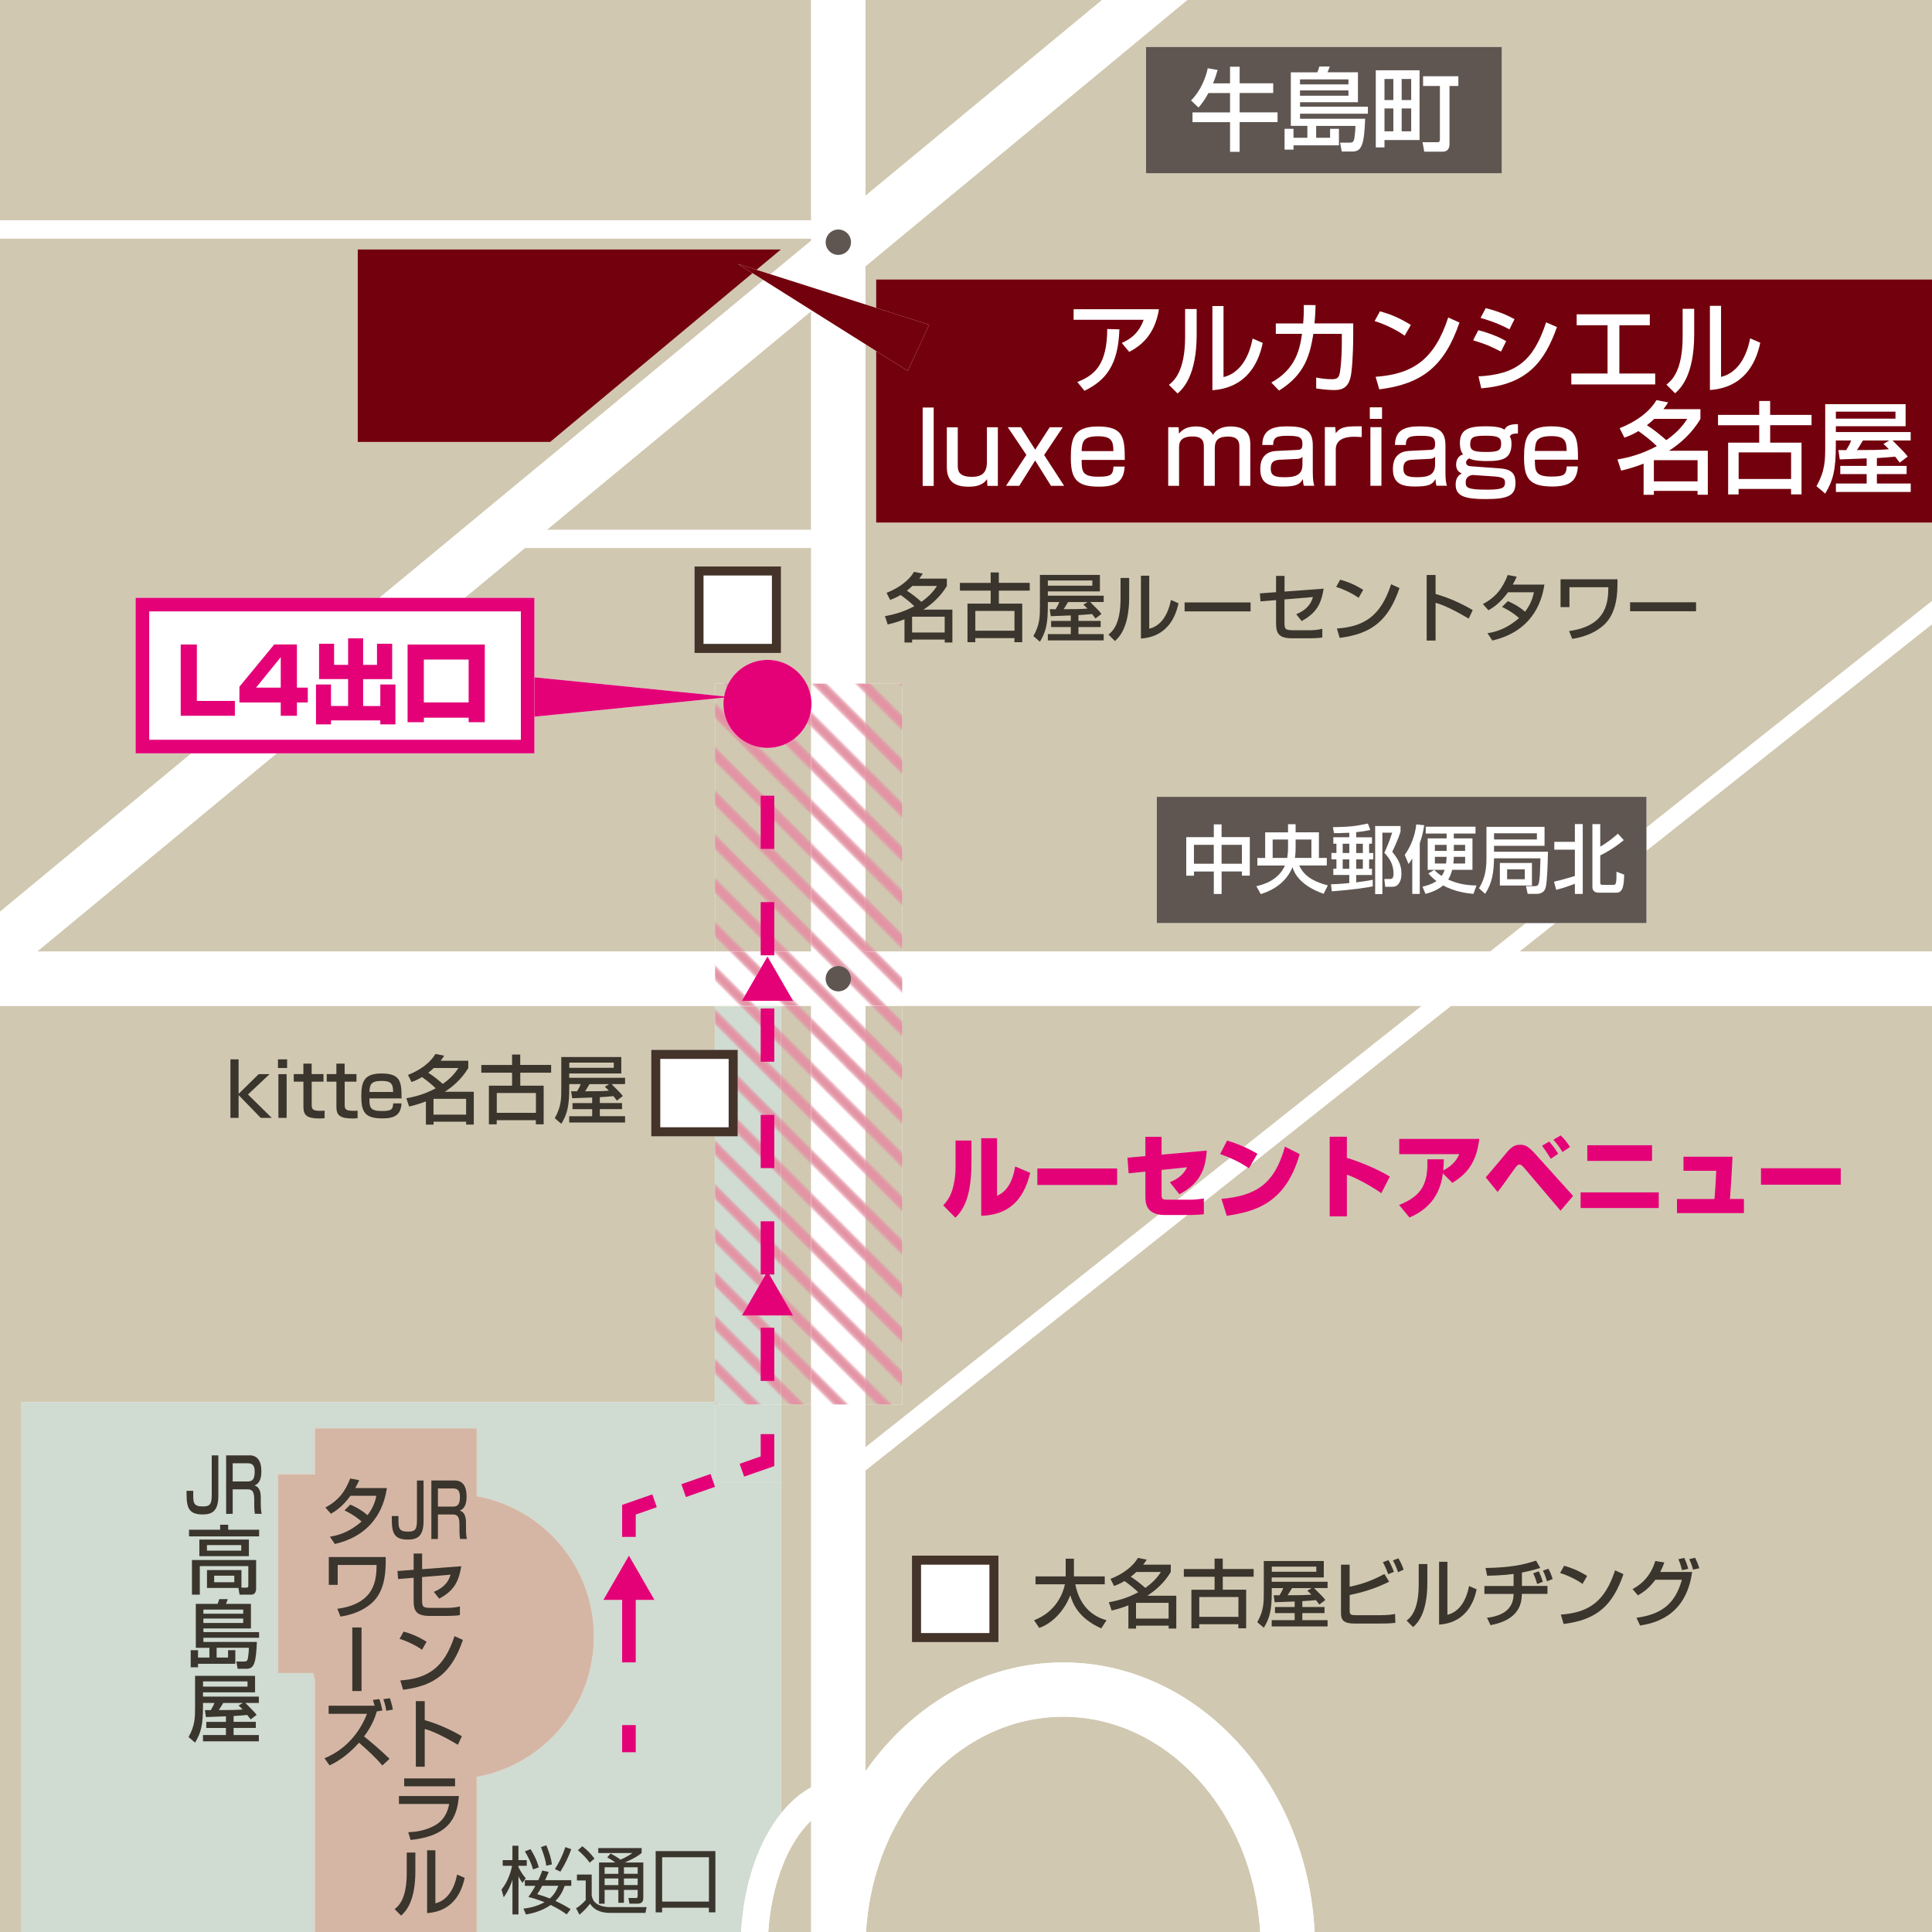 <?xml version="1.0" encoding="UTF-8"?><svg id="_レイヤー_1" xmlns="http://www.w3.org/2000/svg" width="495" height="495" xmlns:xlink="http://www.w3.org/1999/xlink" viewBox="0 0 495 495"><defs><pattern id="_6_lpi_30_2" x="0" y="0" width="72" height="72" patternTransform="translate(-8202.04 -1186.03) rotate(45) scale(.66)" patternUnits="userSpaceOnUse" viewBox="0 0 72 72"><rect width="72" height="72" style="fill:none;"/><line x1="71.75" y1="66" x2="144.25" y2="66" style="fill:none; stroke:#e393a4; stroke-width:3.6px;"/><line x1="71.75" y1="42" x2="144.25" y2="42" style="fill:none; stroke:#e393a4; stroke-width:3.6px;"/><line x1="71.75" y1="18" x2="144.25" y2="18" style="fill:none; stroke:#e393a4; stroke-width:3.6px;"/><line x1="71.75" y1="54" x2="144.25" y2="54" style="fill:none; stroke:#e393a4; stroke-width:3.6px;"/><line x1="71.75" y1="30" x2="144.25" y2="30" style="fill:none; stroke:#e393a4; stroke-width:3.6px;"/><line x1="71.75" y1="6" x2="144.25" y2="6" style="fill:none; stroke:#e393a4; stroke-width:3.6px;"/><line x1="-.25" y1="66" x2="72.25" y2="66" style="fill:none; stroke:#e393a4; stroke-width:3.6px;"/><line x1="-.25" y1="42" x2="72.25" y2="42" style="fill:none; stroke:#e393a4; stroke-width:3.6px;"/><line x1="-.25" y1="18" x2="72.25" y2="18" style="fill:none; stroke:#e393a4; stroke-width:3.6px;"/><line x1="-.25" y1="54" x2="72.25" y2="54" style="fill:none; stroke:#e393a4; stroke-width:3.6px;"/><line x1="-.25" y1="30" x2="72.25" y2="30" style="fill:none; stroke:#e393a4; stroke-width:3.6px;"/><line x1="-.25" y1="6" x2="72.25" y2="6" style="fill:none; stroke:#e393a4; stroke-width:3.6px;"/><line x1="-72.25" y1="66" x2=".25" y2="66" style="fill:none; stroke:#e393a4; stroke-width:3.6px;"/><line x1="-72.25" y1="42" x2=".25" y2="42" style="fill:none; stroke:#e393a4; stroke-width:3.6px;"/><line x1="-72.25" y1="18" x2=".25" y2="18" style="fill:none; stroke:#e393a4; stroke-width:3.6px;"/><line x1="-72.25" y1="54" x2=".25" y2="54" style="fill:none; stroke:#e393a4; stroke-width:3.6px;"/><line x1="-72.25" y1="30" x2=".25" y2="30" style="fill:none; stroke:#e393a4; stroke-width:3.6px;"/><line x1="-72.25" y1="6" x2=".25" y2="6" style="fill:none; stroke:#e393a4; stroke-width:3.6px;"/></pattern></defs><polygon points="231.16 359.83 221.74 359.83 221.74 370.82 364.29 257.71 231.16 257.71 231.16 359.83" style="fill:#d1c8b1;"/><path d="M136.93,183.62v-10.09l46.3,4.66v-3.04h3.41c1.88-3.61,5.65-6.08,10.01-6.08s8.13,2.47,10.01,6.08h1.19v-34.75h-73.36l-15.44,12.77h17.89v39.84h-66.05l-61.39,50.79h173.74v-64.85l-46.3,4.66ZM177.93,145.14h22.15v22.15h-22.15v-22.15Z" style="fill:#d1c8b1;"/><polygon points="207.83 79.71 140.08 135.76 207.83 135.76 207.83 79.71" style="fill:#d1c8b1;"/><path d="M196.84,495h11v-28.54c-5.88,5.52-10.19,16.2-11,28.54Z" style="fill:#d1c8b1;"/><path d="M272.38,439.85c-26.73,0-48.67,24.38-50.5,55.15h101c-1.83-30.77-23.78-55.15-50.5-55.15Z" style="fill:#d1c8b1;"/><polygon points="282.37 0 221.74 0 221.74 50.16 282.37 0" style="fill:#d1c8b1;"/><path d="M371.75,257.71l-150.01,119.03v77.11c11.83-16.98,30.13-27.9,50.64-27.9,34.36,0,62.52,30.61,64.44,69.06h158.18v-237.29h-123.25ZM255.81,420.73h-22.15v-22.15h22.15v22.15Z" style="fill:#d1c8b1;"/><polygon points="34.75 193.01 34.75 153.17 97.22 153.17 195.63 71.76 192.81 69.99 140.97 113.23 91.66 113.23 91.66 63.92 200.09 63.92 193.83 69.13 197.42 70.27 207.83 61.66 207.83 61.11 0 61.11 0 233.6 49.06 193.01 34.75 193.01" style="fill:#d1c8b1;"/><polygon points="183.23 359.24 183.23 291.14 166.86 291.14 166.86 268.99 183.23 268.99 183.23 257.9 183.23 257.71 0 257.71 0 495 5.48 495 5.48 359.24 183.23 359.24" style="fill:#d1c8b1;"/><rect width="207.83" height="56.47" style="fill:#d1c8b1;"/><path d="M221.74,78.01l2.74.87v-7.27h270.52V0h-190.82l-82.44,68.21v9.8ZM293.63,12.04h91.13v32.35h-91.13V12.04Z" style="fill:#d1c8b1;"/><path d="M200.09,359.83v104.83c2.3-2.89,4.91-5.18,7.75-6.74v-98.09h-7.75Z" style="fill:#d1c8b1;"/><polygon points="421.84 236.5 398.47 236.5 389.27 243.8 495 243.8 495 159.91 421.84 217.96 421.84 236.5" style="fill:#d1c8b1;"/><polygon points="224.48 89.93 221.74 88.2 221.74 175.15 231.16 175.15 231.16 243.8 381.82 243.8 391.01 236.5 296.39 236.5 296.39 204.16 421.84 204.16 421.84 212.04 495 153.99 495 133.89 224.48 133.89 224.48 89.93" style="fill:#d1c8b1;"/><path d="M200.09,379.8h-16.86v-20.56H5.48v135.76h75.18v-64.74c-.16-.52-.28-1.07-.42-1.6h-9.05v-50.95h9.47v-11.77h41.48v17.39c17.07,3.1,30.02,18.01,30.02,35.97s-12.95,32.87-30.02,35.97v39.73h67.75c.7-12.44,4.5-23.21,10.19-30.34v-84.86ZM154.59,409.91l6.55-11.34,6.55,11.34h-13.09Z" style="fill:#d0dbd1;"/><path d="M207.83,466.46v28.54h.11c.59-11.8,3.66-22.86,8.61-32.52-3.11.07-6.08,1.5-8.72,3.98Z" style="fill:#fff;"/><polygon points="207.83 79.71 207.83 135.76 214.79 135.76 214.79 140.4 207.83 140.4 207.83 175.15 221.74 175.15 221.74 88.2 208.01 79.56 207.83 79.71" style="fill:#fff;"/><polygon points="214.11 56.47 221.74 50.16 221.74 0 207.83 0 207.83 56.47 214.11 56.47" style="fill:#fff;"/><path d="M215.34,375.9l6.4-5.08v-10.99h-13.91v98.09c2.79-1.53,5.79-2.37,8.94-2.37v6.5c1.49-2.86,3.15-5.6,4.96-8.2v-77.11l-3.52,2.79-2.88-3.63Z" style="fill:#fff;"/><polygon points="207.83 61.11 207.83 61.66 208.51 61.11 207.83 61.11" style="fill:#fff;"/><polygon points="221.74 68.21 213.18 75.29 221.74 78.01 221.74 68.21" style="fill:#fff;"/><polygon points="183.23 243.8 9.49 243.8 0 251.65 0 257.71 183.23 257.71 183.23 243.8" style="fill:#fff;"/><polygon points="364.29 257.71 381.82 243.8 231.16 243.8 231.16 257.71 364.29 257.71" style="fill:#fff;"/><polygon points="371.75 257.71 495 257.71 495 243.8 389.27 243.8 371.75 257.71" style="fill:#fff;"/><polygon points="70.88 193.01 49.06 193.01 0 233.6 0 251.65 9.49 243.8 70.88 193.01" style="fill:#fff;"/><polygon points="134.48 140.4 132.78 140.4 132.78 135.76 140.08 135.76 207.83 79.71 208.01 79.56 195.63 71.76 97.22 153.17 119.04 153.17 134.48 140.4" style="fill:#fff;"/><path d="M214.11,56.47h.68v2.32c1.8,0,3.25,1.46,3.25,3.25s-1.46,3.25-3.25,3.25-3.25-1.46-3.25-3.25c0-.33.06-.64.15-.94h-3.18l-.67.56-10.41,8.61,15.76,5.01,8.56-7.08L304.18,0h-21.81l-60.63,50.16-7.63,6.31Z" style="fill:#fff;"/><path d="M208.51,61.11h3.18c.4-1.34,1.63-2.32,3.1-2.32v-2.32H0v4.63h208.51Z" style="fill:#fff;"/><polygon points="398.47 236.5 391.01 236.5 381.82 243.8 364.29 257.71 221.74 370.82 215.34 375.9 218.22 379.53 221.74 376.74 371.75 257.71 389.27 243.8 398.47 236.5" style="fill:#fff;"/><polygon points="421.84 217.96 495 159.91 495 153.99 421.84 212.04 421.84 217.96" style="fill:#fff;"/><path d="M272.38,425.94c-20.51,0-38.81,10.93-50.64,27.9-1.81,2.6-3.47,5.33-4.96,8.2v.42c-.07,0-.15,0-.22.01-4.96,9.67-8.03,20.72-8.61,32.52h13.93c1.83-30.77,23.78-55.15,50.5-55.15s48.67,24.38,50.5,55.15h13.93c-1.91-38.44-30.08-69.06-64.44-69.06Z" style="fill:#fff;"/><path d="M207.83,466.46c2.65-2.48,5.61-3.92,8.72-3.98.07,0,.15-.01.22-.01v-6.92c-3.15,0-6.16.84-8.94,2.37-2.84,1.56-5.44,3.85-7.75,6.74-5.68,7.13-9.49,17.9-10.19,30.34h6.94c.8-12.33,5.11-23.02,11-28.54Z" style="fill:#fff;"/><polygon points="214.79 135.76 207.83 135.76 140.08 135.76 132.78 135.76 132.78 140.4 134.48 140.4 207.83 140.4 214.79 140.4 214.79 135.76" style="fill:#fff;"/><rect x="183.23" y="359.83" width="16.86" height="19.97" style="fill:#d0dbd1;"/><rect x="221.74" y="175.15" width="9.42" height="68.65" style="fill:#d1c8b1;"/><rect x="221.74" y="175.15" width="9.42" height="68.65" style="fill:url(#_6_lpi_30_2);"/><path d="M207.83,181.71c-.67,5.59-5.42,9.92-11.19,9.92-6.23,0-11.28-5.05-11.28-11.28,0-.55.05-1.09.13-1.62l-2.26.23v64.85h24.61v-62.09Z" style="fill:#d1c8b1;"/><path d="M207.83,181.71c-.67,5.59-5.42,9.92-11.19,9.92-6.23,0-11.28-5.05-11.28-11.28,0-.55.05-1.09.13-1.62l-2.26.23v64.85h24.61v-62.09Z" style="fill:url(#_6_lpi_30_2);"/><rect x="221.74" y="257.71" width="9.42" height="102.12" style="fill:#d1c8b1;"/><rect x="221.74" y="257.71" width="9.42" height="102.12" style="fill:url(#_6_lpi_30_2);"/><polygon points="200.09 331.67 203.19 337.04 200.09 337.04 200.09 359.24 200.09 359.83 207.83 359.83 207.83 257.71 183.23 257.71 183.23 257.9 200.09 257.9 200.09 331.67" style="fill:#d1c8b1;"/><polygon points="200.09 331.67 203.19 337.04 200.09 337.04 200.09 359.24 200.09 359.83 207.83 359.83 207.83 257.71 183.23 257.71 183.23 257.9 200.09 257.9 200.09 331.67" style="fill:url(#_6_lpi_30_2);"/><path d="M207.83,178.99v-3.84h-1.19c.61,1.17,1.02,2.47,1.19,3.84Z" style="fill:#d1c8b1;"/><path d="M207.83,178.99v-3.84h-1.19c.61,1.17,1.02,2.47,1.19,3.84Z" style="fill:url(#_6_lpi_30_2);"/><path d="M186.63,175.15h-3.41v3.04l2.31.23c.2-1.16.57-2.26,1.1-3.27Z" style="fill:#d1c8b1;"/><path d="M186.63,175.15h-3.41v3.04l2.31.23c.2-1.16.57-2.26,1.1-3.27Z" style="fill:url(#_6_lpi_30_2);"/><path d="M207.83,359.83h13.91v-102.12h9.42v-13.91h-9.42v-68.65h-13.91v3.84c.05.45.09.9.09,1.36s-.04.91-.09,1.36v62.09h-24.61v13.91h24.61v102.12ZM190.09,256.42l6.55-11.34,6.55,11.34h-13.09ZM211.53,250.75c0-1.8,1.46-3.25,3.25-3.25s3.25,1.46,3.25,3.25-1.46,3.25-3.25,3.25-3.25-1.46-3.25-3.25Z" style="fill:#fff;"/><path d="M207.83,359.83h13.91v-102.12h9.42v-13.91h-9.42v-68.65h-13.91v3.84c.05.45.09.9.09,1.36s-.04.91-.09,1.36v62.09h-24.61v13.91h24.61v102.12ZM190.09,256.42l6.55-11.34,6.55,11.34h-13.09ZM211.53,250.75c0-1.8,1.46-3.25,3.25-3.25s3.25,1.46,3.25,3.25-1.46,3.25-3.25,3.25-3.25-1.46-3.25-3.25Z" style="fill:url(#_6_lpi_30_2);"/><polygon points="200.09 359.24 200.09 337.04 190.09 337.04 196.64 325.7 200.09 331.67 200.09 257.9 183.23 257.9 183.23 268.99 189.01 268.99 189.01 291.14 183.23 291.14 183.23 359.24 183.23 359.83 200.09 359.83 200.09 359.24" style="fill:#d0dbd1;"/><polygon points="200.09 359.24 200.09 337.04 190.09 337.04 196.64 325.7 200.09 331.67 200.09 257.9 183.23 257.9 183.23 268.99 189.01 268.99 189.01 291.14 183.23 291.14 183.23 359.24 183.23 359.83 200.09 359.83 200.09 359.24" style="fill:url(#_6_lpi_30_2);"/><path d="M152.16,419.3c0-17.96-12.95-32.87-30.02-35.97v-17.39h-41.48v11.77h-9.47v50.95h9.05c.14.53.26,1.08.42,1.6v64.74h41.48v-39.73c17.07-3.1,30.02-18.01,30.02-35.97Z" style="fill:#d5b6a5;"/><rect x="179.09" y="146.3" width="19.84" height="19.84" style="fill:#fff;"/><path d="M197.77,147.45v17.52h-17.52v-17.52h17.52M200.09,145.14h-22.15v22.15h22.15v-22.15h0Z" style="fill:#433329;"/><rect x="168.02" y="270.15" width="19.84" height="19.83" style="fill:#fff;"/><path d="M186.69,271.3v17.52h-17.52v-17.52h17.52M189.01,268.99h-22.15v22.15h22.15v-22.15h0Z" style="fill:#433329;"/><rect x="234.82" y="399.73" width="19.84" height="19.83" style="fill:#fff;"/><path d="M253.5,400.89v17.52h-17.52v-17.52h17.52M255.81,398.57h-22.15v22.15h22.15v-22.15h0Z" style="fill:#433329;"/><polygon points="154.59 409.91 167.68 409.91 161.14 398.57 154.59 409.91" style="fill:#e40077;"/><polygon points="200.09 331.67 196.64 325.7 190.09 337.04 200.09 337.04 203.19 337.04 200.09 331.67" style="fill:#e40077;"/><path d="M183.23,178.19l-46.3-4.66v10.09l46.3-4.66,2.26-.23c.01-.1.03-.2.05-.3l-2.31-.23Z" style="fill:#e40077;"/><polygon points="190.09 256.42 203.19 256.42 196.64 245.08 190.09 256.42" style="fill:#e40077;"/><path d="M196.64,169.07c-4.35,0-8.13,2.47-10.01,6.08-.53,1.01-.9,2.11-1.1,3.27-.02.1-.03.2-.05.3-.08.53-.13,1.07-.13,1.62,0,6.23,5.05,11.28,11.28,11.28,5.77,0,10.52-4.33,11.19-9.92.05-.45.09-.9.09-1.36s-.04-.91-.09-1.36c-.17-1.37-.57-2.66-1.19-3.84-1.88-3.61-5.65-6.08-10.01-6.08Z" style="fill:#e40077;"/><rect x="36.49" y="154.91" width="98.69" height="36.37" style="fill:#fff;"/><path d="M133.45,156.65v32.89H38.23v-32.89h95.22M136.93,153.17H34.75v39.84h102.17v-39.84h0Z" style="fill:#e40077;"/><polygon points="224.48 78.88 238.06 83.2 232.57 95.02 224.48 89.93 224.48 133.89 495 133.89 495 71.61 224.48 71.61 224.48 78.88" style="fill:#73000d;"/><polygon points="193.83 69.13 200.09 63.92 91.66 63.92 91.66 113.23 140.97 113.23 192.81 69.99 189.01 67.6 193.83 69.13" style="fill:#73000d;"/><rect x="293.63" y="12.04" width="91.13" height="32.35" style="fill:#5f5651;"/><polygon points="421.84 236.5 421.84 217.96 421.84 212.04 421.84 204.16 296.39 204.16 296.39 236.5 391.01 236.5 398.47 236.5 421.84 236.5" style="fill:#5f5651;"/><polygon points="208.01 79.56 221.74 88.2 224.48 89.93 232.57 95.02 238.06 83.2 224.48 78.88 221.74 78.01 213.18 75.29 197.42 70.27 193.83 69.13 189.01 67.6 192.81 69.99 195.63 71.76 208.01 79.56" style="fill:#73000d;"/><path d="M214.79,65.3c1.8,0,3.25-1.46,3.25-3.25s-1.46-3.25-3.25-3.25c-1.47,0-2.7.98-3.1,2.32-.09.3-.15.61-.15.94,0,1.8,1.46,3.25,3.25,3.25Z" style="fill:#5f5651;"/><path d="M218.04,250.75c0-1.8-1.46-3.25-3.25-3.25s-3.25,1.46-3.25,3.25,1.46,3.25,3.25,3.25,3.25-1.46,3.25-3.25Z" style="fill:#5f5651;"/><path d="M55.94,372.87v10.39c0,3.92-1.62,4.76-3.99,4.76-3.58,0-4.15-1.69-4.15-5.35v-.7h1.71v.84c0,2.09,0,3.16,2.4,3.16,1.75,0,2.34-.4,2.34-2.87v-10.22s1.69,0,1.69,0Z" style="fill:#3a352d;"/><path d="M63.88,372.87c2.04,0,3.08,1.39,3.08,4.03,0,1.16-.1,3.06-1.75,3.69,1.3.38,1.6,1.65,1.6,3.18v1.41c0,1.64.16,2.36.24,2.68h-1.75c-.16-.87-.16-2.07-.16-2.36v-1.46c0-2.46-1.03-2.46-1.88-2.45h-3.64s0,6.28,0,6.28h-1.68s0-14.99,0-14.99h5.95ZM59.62,374.92v4.64s3.77,0,3.77,0c.96,0,1.87-.17,1.87-2.46,0-1.79-.67-2.19-1.81-2.19h-3.82Z" style="fill:#3a352d;"/><path d="M56.4,390.66h2.06v1.27h7.93s0,1.71,0,1.71h-17.96s0-1.71,0-1.71h7.97s0-1.28,0-1.28ZM61.85,406.77h1.29c.3,0,.48-.11.48-.5v-5.02s-12.43,0-12.43,0v7.31s-2.01,0-2.01,0v-8.87s16.44,0,16.44,0v7.31c0,.89-.4,1.56-1.16,1.56h-3.08s-.3-1.71-.3-1.71h-8.05s0-4.58,0-4.58h8.83s0,4.51,0,4.51ZM63.77,394.46v4.24s-12.69,0-12.69,0v-4.24s12.69,0,12.69,0ZM53.02,395.87v1.43s8.79,0,8.79,0v-1.43h-8.79ZM54.87,403.71v1.67s5.16,0,5.16,0v-1.67s-5.16,0-5.16,0Z" style="fill:#3a352d;"/><path d="M66.38,419.61h-14.27s0,1.07,0,1.07h13.7c-.21,5.3-.68,6.88-2.62,6.88h-2.3s-.34-1.86-.34-1.86h1.9c.55,0,.93-.06,1.06-.8.23-1.41.25-2.28.25-2.72h-8.26s0,2.5,0,2.5h2.93v-1.88h1.86s0,3.48,0,3.48h-9.55v.9h-1.88s0-4.38,0-4.38h1.88s0,1.88,0,1.88h2.91s0-2.49,0-2.49h-3.48s0-11.26,0-11.26h5.58c.17-.34.32-.82.42-1.22h2.19c-.13.42-.29.84-.48,1.22h6.41s0,6.3,0,6.3h-12.18v.94h14.27s0,1.46,0,1.46ZM52.11,412.4v1.05h10.2s0-1.05,0-1.05h-10.2ZM52.11,414.7v1.12h10.2s0-1.13,0-1.13h-10.2Z" style="fill:#3a352d;"/><path d="M57.9,439.74c-4.22.15-4.68.17-5.14.19l-.27-1.79c.21,0,1.24,0,1.5.02.57-.95.67-1.12.95-1.85h-2.93v.92c0,4.68-.51,6.74-2.03,9.25l-1.67-1.43c1.67-3.01,1.67-4.93,1.67-7.88v-7.8s15.37,0,15.37,0v4.22s-13.34,0-13.34,0v1.1s14.31,0,14.31,0v1.62s-3.46,0-3.46,0c1.96,1.96,2.28,2.28,2.89,3.06l-1.54,1.16c-.25-.34-.48-.67-.88-1.14-.95.11-2.47.21-3.48.27v1.5h5.69s0,1.56,0,1.56h-5.69s0,1.81,0,1.81h6.47s0,1.62,0,1.62h-14.31s0-1.61,0-1.61h5.88s0-1.81,0-1.81h-5.04s0-1.56,0-1.56h5.04s0-1.43,0-1.43ZM52.02,430.8v1.33s11.4,0,11.4,0v-1.33h-11.4ZM62.22,436.31h-5.02c-.7,1.16-.78,1.3-1.14,1.83,2.61,0,4.19,0,6.11-.15-.46-.49-.7-.72-1.05-1.01l1.1-.67Z" style="fill:#3a352d;"/><path d="M108.52,379.31v10.39c0,3.92-1.62,4.76-3.99,4.76-3.58,0-4.15-1.69-4.15-5.34v-.7h1.71s0,.84,0,.84c0,2.09,0,3.16,2.4,3.16,1.75,0,2.34-.4,2.34-2.87v-10.22s1.69,0,1.69,0Z" style="fill:#3a352d;"/><path d="M116.46,379.31c2.04,0,3.08,1.39,3.08,4.03,0,1.16-.1,3.06-1.75,3.69,1.3.38,1.6,1.66,1.6,3.18v1.41c0,1.64.16,2.36.24,2.68h-1.75c-.16-.88-.16-2.07-.16-2.36v-1.46c0-2.46-1.03-2.45-1.88-2.45h-3.64s0,6.28,0,6.28h-1.68s0-14.99,0-14.99h5.95ZM112.2,381.37v4.64s3.77,0,3.77,0c.96,0,1.87-.17,1.87-2.46,0-1.79-.67-2.19-1.81-2.19h-3.82Z" style="fill:#3a352d;"/><path d="M118.17,401.3c-.68,4.38-2.19,6.39-5.63,8.3l-1.39-1.75c3.1-1.29,3.9-3.08,4.28-4.4l-7.29.61v5.92c0,1.71.17,1.98,2.42,1.98h3.92c1.08,0,2.3-.1,3.35-.38v2.23c-.76.15-2.45.21-3.25.21h-4.43c-3.54,0-4.17-1.31-4.17-3.9v-5.88s-3.98.32-3.98.32l-.17-2.05,4.15-.31v-4.17s2.17,0,2.17,0v4.01s10.03-.75,10.03-.75Z" style="fill:#3a352d;"/><path d="M108.12,422.69c-1.43-1.05-3.79-2.21-5.75-2.8l1.03-1.86c1.67.47,3.33,1.03,5.9,2.6l-1.18,2.06ZM102.56,430.55c7.12-.52,11.24-3.26,13.89-11.35l2.15.97c-2.79,8.13-6.9,11.72-15.33,12.77l-.7-2.4Z" style="fill:#3a352d;"/><path d="M108.82,435.85v4.87c4.63,1.31,8.24,3.38,9.52,4.12l-1.03,2.19c-2.13-1.27-5.88-3.38-8.49-4.05v9.67s-2.28,0-2.28,0v-16.8s2.28,0,2.28,0Z" style="fill:#3a352d;"/><path d="M117.59,460.16c-.46,3.96-1.2,10.16-12.4,11.25l-.59-1.98c1.08-.04,4.26-.17,7.12-1.92,2.53-1.56,3.1-4.02,3.37-5.31h-12.88s0-2.03,0-2.03h15.39ZM116.59,455.65v2.02s-13.03,0-13.03,0v-2.02s13.03,0,13.03,0Z" style="fill:#3a352d;"/><path d="M106.42,479.51c0,7.99-2.7,10.43-3.65,11.29l-1.66-1.66c.88-.7,3.1-2.44,3.1-9.21v-5.29s2.21,0,2.21,0v4.87ZM111.56,487.65c4.38-1.05,5.36-6.4,5.55-7.37l1.94.84c-1.75,8.37-7.82,8.89-9.62,9.04v-16.1s2.12,0,2.12,0v13.59Z" style="fill:#3a352d;"/><path d="M89.75,385.5c.76.32,2.42,1.03,4.42,2.7,1.66-2.13,2.07-4.05,2.26-4.97h-6.64c-2.04,2.86-4.07,4.08-5,4.61l-1.43-1.6c3.31-1.73,5.06-4.04,6.37-7.44l2.3.44c-.25.55-.44.99-1.01,2.02h8.11c-.49,2.95-2.11,11.72-13.35,14.33l-1.24-1.88c1.41-.23,4.49-.74,8.1-3.88-1.94-1.67-3.52-2.43-4.38-2.85l1.48-1.47Z" style="fill:#3a352d;"/><path d="M98.83,398.93l-.02,1.88c-.04,3.08-.62,7.19-3.4,9.76-2.97,2.74-6.75,3.39-8.18,3.62l-.8-2c9.86-1.33,9.99-7.67,10.06-11.23h-9.97s0,5.1,0,5.1h-2.28s0-7.13,0-7.13h14.59Z" style="fill:#3a352d;"/><path d="M92.64,433.27h-2.38v-16.29s2.37,0,2.37,0v16.29Z" style="fill:#3a352d;"/><path d="M97.21,435.34c.44,1.33.61,2.15.76,2.91l-1.43.23c-.87,3.23-2.79,5.8-3.27,6.41,1.08.82,4.45,3.67,6.53,5.74l-1.84,1.71c-1.81-2.13-3.86-4.01-5.98-5.84-2.15,2.4-4.64,4.49-7.55,5.81l-1.29-1.83c2.36-.95,7.88-3.75,10.9-11.38h-9.84s0-2.07,0-2.07h11.78c-.17-.69-.32-1.13-.46-1.49l1.69-.21ZM98.96,438.33c-.08-.61-.21-1.5-.74-2.99l1.67-.23c.46,1.33.63,2.15.76,2.91l-1.69.3Z" style="fill:#3a352d;"/><path d="M66.27,275.21h2.8s-5.54,5.21-5.54,5.21l6.09,5.99h-2.82s-5.67-5.84-5.67-5.84v5.84s-2.09,0-2.09,0v-14.99s2.09,0,2.09,0v8.85s5.14-5.06,5.14-5.06Z" style="fill:#3a352d;"/><path d="M73.56,271.42v2.21h-2.34s0-2.21,0-2.21h2.34ZM73.44,275.21v11.21s-2.11,0-2.11,0v-11.21s2.11,0,2.11,0Z" style="fill:#3a352d;"/><path d="M77.74,272.52h2.11v2.68s3.03,0,3.03,0v1.94s-3.02,0-3.02,0v5.82c0,1.31.25,1.66,2.42,1.65.4,0,.53-.02.89-.04v1.92c-.57.08-1.01.08-1.24.08-3.33,0-4.19-.84-4.19-2.99v-6.45s-2.48,0-2.48,0v-1.94s2.47,0,2.47,0v-2.68Z" style="fill:#3a352d;"/><path d="M86.19,272.52h2.11v2.68s3.03,0,3.03,0v1.94s-3.02,0-3.02,0v5.82c0,1.31.25,1.65,2.42,1.65.4,0,.53-.02.89-.04v1.92c-.57.08-1.01.08-1.24.08-3.33,0-4.19-.84-4.19-2.99v-6.45s-2.48,0-2.48,0v-1.94s2.47,0,2.47,0v-2.68Z" style="fill:#3a352d;"/><path d="M94.65,281.44c.02,2.15.04,3.22,3.18,3.21,2.51,0,2.82-.42,2.91-1.94h2.13c-.17,2.74-1.48,3.84-4.89,3.84-4.43,0-5.4-1.6-5.41-5.55,0-3.75.61-5.96,5.17-5.96,4.85,0,5.16,2.07,5.14,6.39h-8.24ZM100.72,279.77c-.04-1.71-.15-2.83-2.89-2.83-2.85,0-3.08.95-3.18,2.84h6.07Z" style="fill:#3a352d;"/><path d="M104.52,275.41c3.25-1.26,5.8-3.24,7.04-5.37l2.25.44c-.34.51-.55.84-.91,1.29h7.08s0,1.86,0,1.86c-1.62,2.76-3.9,4.72-6.01,6.09h7.42s0,8.41,0,8.41h-1.96s0-.74,0-.74h-8.35v.75h-1.96v-5.96c-1.77.71-3.33,1.1-4.3,1.33l-.71-2.13c1.87-.32,4.53-.93,7.53-2.55-1.2-1.16-2.4-2.07-3.52-2.87-1.2.72-2,1.01-2.68,1.26l-.91-1.81ZM111.14,273.63c-.53.51-.78.7-1.41,1.22,1.28.78,2.97,2.19,3.71,2.85,2.38-1.62,3.5-3.29,4.01-4.07h-6.32ZM111.07,281.53v4.05s8.35,0,8.35,0v-4.05s-8.35,0-8.35,0Z" style="fill:#3a352d;"/><path d="M141.22,274.84h-7.92s0,3.33,0,3.33h5.99s0,9.89,0,9.89h-2s0-1.05,0-1.05h-10.03s0,1.05,0,1.05h-2s0-9.89,0-9.89h5.94s0-3.33,0-3.33h-7.88s0-1.98,0-1.98h7.88s0-2.67,0-2.67h2.09v2.66s7.92,0,7.92,0v1.98ZM127.28,280.04v5.08s10.03,0,10.03,0v-5.08s-10.03,0-10.03,0Z" style="fill:#3a352d;"/><path d="M151.74,281.19c-4.22.15-4.68.17-5.14.19l-.27-1.79c.21,0,1.24,0,1.5.02.57-.95.67-1.12.95-1.85h-2.93s0,.92,0,.92c0,4.68-.51,6.74-2.03,9.25l-1.68-1.43c1.67-3.01,1.67-4.93,1.67-7.88v-7.8s15.37,0,15.37,0v4.22s-13.34,0-13.34,0v1.1s14.31,0,14.31,0v1.62s-3.46,0-3.46,0c1.96,1.96,2.29,2.28,2.89,3.06l-1.54,1.16c-.25-.34-.48-.67-.88-1.14-.95.11-2.47.21-3.48.27v1.5s5.69,0,5.69,0v1.56h-5.69s0,1.81,0,1.81h6.47s0,1.62,0,1.62h-14.31s0-1.61,0-1.61h5.88s0-1.81,0-1.81h-5.04s0-1.56,0-1.56h5.04v-1.43ZM145.86,272.25v1.33s11.4,0,11.4,0v-1.33h-11.4ZM156.06,277.77h-5.02c-.7,1.16-.78,1.3-1.14,1.83,2.61,0,4.19,0,6.11-.15-.46-.49-.71-.72-1.05-1.01l1.1-.67Z" style="fill:#3a352d;"/><path d="M264.94,415.12c5.65-2.15,7.44-6.93,7.91-9.21h-7.54s0-2.01,0-2.01h7.73s0-4.55,0-4.55h2.11s0,4.55,0,4.55h7.9s0,2.01,0,2.01h-7.54c.78,4.06,3.05,7.86,8,9.21l-1.35,2.09c-5.77-2.57-7.29-6.24-7.94-8.5-1.31,3.46-4.11,7-7.95,8.39l-1.33-1.98Z" style="fill:#3a352d;"/><path d="M284.51,404.53c3.25-1.26,5.8-3.24,7.04-5.37l2.25.44c-.34.51-.55.84-.91,1.29h7.08s0,1.86,0,1.86c-1.62,2.76-3.9,4.72-6.01,6.09h7.42s0,8.41,0,8.41h-1.96s0-.74,0-.74h-8.35v.75h-1.96s0-5.96,0-5.96c-1.77.71-3.33,1.11-4.3,1.33l-.71-2.13c1.87-.32,4.53-.93,7.53-2.55-1.2-1.16-2.4-2.07-3.52-2.87-1.2.72-2,1.01-2.68,1.26l-.91-1.81ZM291.13,402.76c-.53.51-.78.71-1.41,1.22,1.28.78,2.97,2.19,3.71,2.85,2.38-1.62,3.5-3.29,4.01-4.07h-6.32ZM291.06,410.66v4.05s8.35,0,8.35,0v-4.05s-8.35,0-8.35,0Z" style="fill:#3a352d;"/><path d="M321.21,403.97h-7.92s0,3.33,0,3.33h5.99s0,9.89,0,9.89h-2s0-1.04,0-1.04h-10.03s0,1.05,0,1.05h-2s0-9.89,0-9.89h5.94s0-3.33,0-3.33h-7.88s0-1.98,0-1.98h7.88s0-2.67,0-2.67h2.09s0,2.66,0,2.66h7.92s0,1.98,0,1.98ZM307.27,409.17v5.08s10.03,0,10.03,0v-5.08s-10.03,0-10.03,0Z" style="fill:#3a352d;"/><path d="M331.73,410.32c-4.22.15-4.68.17-5.14.19l-.27-1.79c.21,0,1.24,0,1.5.02.57-.95.67-1.12.95-1.85h-2.93s0,.91,0,.91c0,4.68-.51,6.74-2.03,9.25l-1.68-1.43c1.67-3.01,1.67-4.93,1.67-7.88v-7.8s15.37,0,15.37,0v4.22s-13.34,0-13.34,0v1.1s14.31,0,14.31,0v1.62s-3.46,0-3.46,0c1.96,1.96,2.29,2.28,2.89,3.06l-1.54,1.16c-.25-.34-.48-.67-.88-1.14-.95.12-2.47.21-3.48.27v1.5s5.69,0,5.69,0v1.56h-5.69s0,1.81,0,1.81h6.47s0,1.61,0,1.61h-14.31s0-1.61,0-1.61h5.88v-1.81h-5.04s0-1.56,0-1.56h5.04v-1.43ZM325.85,401.38v1.33s11.4,0,11.4,0v-1.33h-11.4ZM336.05,406.89h-5.02c-.7,1.16-.78,1.3-1.14,1.83,2.61,0,4.19,0,6.11-.15-.46-.5-.7-.72-1.05-1.01l1.1-.67Z" style="fill:#3a352d;"/><path d="M345.79,400.9v5.63c3.69-.72,6.41-1.91,8.91-3.26l1.22,1.98c-4.01,2-7.44,2.84-10.12,3.41v4.11c0,.88.36,1.07,1.54,1.06h6.36c2.02,0,3.12-.19,3.73-.31l.08,2.28c-.78.08-1.64.17-4.01.17h-6.49c-2.57,0-3.43-.79-3.43-2.58v-12.5s2.22,0,2.22,0ZM355.66,403.31c-.51-1.41-.74-1.9-1.35-3.06l1.43-.53c.57,1.01,1.01,1.92,1.39,3.01l-1.46.59ZM358.21,402.82c-.59-1.62-.91-2.25-1.33-3.03l1.41-.53c.5.86.99,1.86,1.33,2.89l-1.41.67Z" style="fill:#3a352d;"/><path d="M365.7,405.59c0,7.99-2.7,10.43-3.65,11.29l-1.66-1.66c.88-.7,3.1-2.44,3.1-9.21v-5.29s2.21,0,2.21,0v4.87ZM370.84,413.73c4.38-1.05,5.36-6.4,5.55-7.37l1.94.84c-1.75,8.37-7.82,8.89-9.62,9.04v-16.1s2.13,0,2.13,0v13.59Z" style="fill:#3a352d;"/><path d="M380.61,401.74c5.67-.1,9.32-.67,12.94-1.89l1.08,1.88c-.89.27-2.05.65-4.7,1.18v3.42s6.55,0,6.55,0v2.04h-6.56s-.02.5-.02.5c-.19,5.16-4.49,6.83-8.01,7.52l-.9-1.9c3.56-.42,6.81-1.91,6.81-6.11h-7.48s0-2.03,0-2.03h7.48s0-3.09,0-3.09c-2.57.36-5.08.42-6.77.46l-.42-1.98ZM393.84,405.85c-.13-.46-.38-1.39-1.01-2.76l1.43-.51c.46.99.7,1.62,1.03,2.68l-1.45.59ZM396.37,405.16c-.04-.15-.57-1.94-1.07-2.74l1.43-.5c.25.48.76,1.54,1.08,2.64l-1.45.59Z" style="fill:#3a352d;"/><path d="M405.46,405.82c-1.43-1.05-3.79-2.21-5.75-2.79l1.03-1.86c1.67.47,3.33,1.03,5.9,2.6l-1.18,2.06ZM399.91,413.68c7.12-.52,11.24-3.26,13.89-11.34l2.15.97c-2.79,8.13-6.9,11.72-15.33,12.77l-.71-2.4Z" style="fill:#3a352d;"/><path d="M418.26,407.15c4.3-2.25,5.46-6,5.84-7.21l2.32.38c-.23.65-.51,1.37-1.06,2.44h8.18c-1.61,11.68-10.12,13.17-13.33,13.72l-.93-1.98c6.18-.88,9.84-3.31,11.64-9.75h-6.79c-1.62,2.15-2.95,3.12-4.47,4l-1.39-1.6ZM430.97,402.29c-.44-1.54-.53-1.86-.95-2.8l1.5-.34c.21.42.53,1.08,1.03,2.8l-1.58.34ZM433.79,402.16c-.42-1.48-.78-2.25-.99-2.7l1.52-.34c.32.69.67,1.41,1.07,2.68l-1.6.36Z" style="fill:#3a352d;"/><path d="M248.9,297.43c0,6.68-.95,11.54-4.12,14.56l-3.11-3.17c.93-1.02,2.02-2.3,2.64-5.15.53-2.39.51-3.5.51-5.86v-5.59s4.08,0,4.08,0v5.21ZM255.46,306.39c1.18-.58,3.73-1.86,4.63-7.53l3.87,1.64c-.97,3.57-2.99,10.75-12.56,10.99v-19.86s4.05,0,4.05,0v14.76Z" style="fill:#e40077;"/><path d="M286.22,299.38v4.22s-20.44,0-20.44,0v-4.22s20.44,0,20.44,0Z" style="fill:#e40077;"/><path d="M309.18,294.81c-.3,5.03-1.99,8.6-7.02,11.17l-2.43-3.08c1.92-.79,3.34-1.76,4.42-3.83l-6.54.67v6.3c0,1.23.16,1.34,1.79,1.34h5.59c1.16,0,2.29-.14,3.45-.3v4.03c-.81.09-2.5.19-3.36.19h-6.61c-5.01,0-5.01-3.31-5.01-4.79v-6.33s-4.29.44-4.29.44l-.3-4.01,4.59-.4v-4.94s4.15,0,4.15,0v4.57s11.57-1.05,11.57-1.05Z" style="fill:#e40077;"/><path d="M320,299.32c-2.48-1.67-5.08-2.85-7.39-3.64l1.78-3.45c3.11.93,5.68,2.13,7.77,3.38l-2.16,3.71ZM312.94,307.16c8.95-.77,13.67-3.9,16.27-13.38l3.78,1.92c-3.66,12.89-11.72,14.72-18.68,15.81l-1.37-4.36Z" style="fill:#e40077;"/><path d="M345.08,291.25v5.4c3.55,1.09,7.79,2.87,11.01,4.79l-2.18,4.27c-2.13-1.53-6.21-3.85-8.83-4.77v10.71s-4.4,0-4.4,0v-20.4s4.4,0,4.4,0Z" style="fill:#e40077;"/><path d="M358.46,308.72c6.05-2.37,7.42-5.66,7.25-11.69h4.22c-.02.9-.05,1.71-.16,2.83,2.87-1.39,3.8-3.43,4.12-4.15h-15.39s0-3.91,0-3.91h20.51c-.72,5.9-2.99,8.89-6.9,11.26l-2.43-2.43c-.88,7.35-5.7,10.06-8.55,11.31l-2.67-3.22Z" style="fill:#e40077;"/><path d="M380.66,301.67c.93-1.04,4.84-5.75,5.65-6.7,1.39-1.58,2.39-1.67,3.11-1.67,1.23,0,2.02.23,3.92,2.34l9.71,10.77-3.22,3.78-9.18-10.8c-.65-.76-.97-1.02-1.32-1.02-.49,0-.74.35-1.39,1.23-.46.65-2.55,3.59-2.99,4.17-.44.63-.72.95-1.25,1.62l-3.04-3.73ZM397.32,296.89c-.12-.19-1.21-1.99-2.23-3.34l1.83-1.07c.9,1.04,1.6,1.95,2.3,3.13l-1.9,1.28ZM400.31,295.15c-.42-.72-1.25-2.04-2.32-3.13l1.88-1.11c.86.81,1.86,2.06,2.39,2.97l-1.95,1.28Z" style="fill:#e40077;"/><path d="M424.99,305.5v4.01s-20.02,0-20.02,0v-4.01s20.02,0,20.02,0ZM423.27,293.42v4.01s-16.59,0-16.59,0v-4.01s16.59,0,16.59,0Z" style="fill:#e40077;"/><path d="M443.88,296.34c-.05,2.2-.53,9.53-.64,10.85h3.57s0,3.62,0,3.62h-17.15s0-3.61,0-3.61h9.6c.16-1.51.41-5.84.46-7.23h-8.39s0-3.61,0-3.61h12.56Z" style="fill:#e40077;"/><path d="M471.62,299.32v4.22s-20.44,0-20.44,0v-4.22s20.44,0,20.44,0Z" style="fill:#e40077;"/><path d="M227.14,151.89c3.25-1.26,5.8-3.24,7.04-5.37l2.25.44c-.34.51-.55.84-.91,1.29h7.08s0,1.86,0,1.86c-1.62,2.76-3.9,4.72-6.01,6.09h7.42s0,8.41,0,8.41h-1.96s0-.74,0-.74h-8.35v.75h-1.96s0-5.96,0-5.96c-1.77.71-3.33,1.1-4.3,1.33l-.71-2.13c1.86-.32,4.53-.93,7.53-2.55-1.2-1.16-2.4-2.07-3.52-2.87-1.2.72-2,1.01-2.68,1.26l-.91-1.81ZM233.76,150.12c-.53.51-.78.7-1.41,1.22,1.28.78,2.97,2.19,3.71,2.85,2.38-1.62,3.5-3.29,4.01-4.07h-6.32ZM233.69,158.01v4.05s8.35,0,8.35,0v-4.05s-8.35,0-8.35,0Z" style="fill:#3a352d;"/><path d="M263.84,151.32h-7.92s0,3.33,0,3.33h5.99s0,9.89,0,9.89h-2s0-1.05,0-1.05h-10.03v1.05h-2s0-9.89,0-9.89h5.94s0-3.33,0-3.33h-7.88s0-1.98,0-1.98h7.88s0-2.67,0-2.67h2.09s0,2.66,0,2.66h7.92s0,1.98,0,1.98ZM249.89,156.52v5.08s10.03,0,10.03,0v-5.08s-10.03,0-10.03,0Z" style="fill:#3a352d;"/><path d="M274.36,157.68c-4.22.15-4.68.17-5.14.19l-.27-1.79c.21,0,1.24,0,1.5.02.57-.95.67-1.12.95-1.85h-2.93s0,.91,0,.91c0,4.68-.51,6.74-2.03,9.25l-1.67-1.43c1.67-3.01,1.67-4.93,1.67-7.88v-7.8s15.37,0,15.37,0v4.22s-13.34,0-13.34,0v1.1s14.31,0,14.31,0v1.62s-3.46,0-3.46,0c1.96,1.96,2.29,2.28,2.89,3.06l-1.54,1.16c-.25-.34-.48-.67-.88-1.14-.95.11-2.47.21-3.48.27v1.5h5.69s0,1.56,0,1.56h-5.69s0,1.81,0,1.81h6.47s0,1.61,0,1.61h-14.31s0-1.61,0-1.61h5.88v-1.81h-5.04s0-1.56,0-1.56h5.04s0-1.43,0-1.43ZM268.47,148.73v1.33s11.4,0,11.4,0v-1.33h-11.4ZM278.67,154.25h-5.02c-.7,1.16-.78,1.3-1.14,1.83,2.61,0,4.19,0,6.11-.15-.46-.49-.7-.72-1.05-1.01l1.1-.67Z" style="fill:#3a352d;"/><path d="M289.31,152.95c0,7.99-2.7,10.43-3.65,11.29l-1.66-1.66c.88-.7,3.1-2.44,3.1-9.21v-5.29s2.21,0,2.21,0v4.87ZM294.45,161.09c4.38-1.05,5.36-6.4,5.55-7.37l1.94.84c-1.75,8.37-7.82,8.89-9.62,9.04v-16.1s2.13,0,2.13,0v13.59Z" style="fill:#3a352d;"/><path d="M320.41,154.35v2.3s-16.9,0-16.9,0v-2.3s16.9,0,16.9,0Z" style="fill:#3a352d;"/><path d="M339.13,150.82c-.68,4.38-2.19,6.39-5.63,8.3l-1.39-1.75c3.1-1.29,3.9-3.08,4.28-4.4l-7.29.61v5.92c0,1.71.17,1.98,2.42,1.98h3.92c1.08,0,2.3-.1,3.35-.38v2.23c-.76.15-2.45.21-3.25.21h-4.43c-3.54,0-4.17-1.31-4.17-3.9v-5.88s-3.98.32-3.98.32l-.17-2.05,4.15-.31v-4.17s2.17,0,2.17,0v4.02s10.03-.75,10.03-.75Z" style="fill:#3a352d;"/><path d="M348.09,153.18c-1.43-1.05-3.79-2.21-5.75-2.8l1.03-1.86c1.67.47,3.33,1.03,5.9,2.6l-1.18,2.06ZM342.53,161.04c7.12-.52,11.24-3.26,13.89-11.35l2.15.97c-2.79,8.13-6.9,11.72-15.33,12.77l-.71-2.4Z" style="fill:#3a352d;"/><path d="M367.81,147.31v4.87c4.63,1.31,8.24,3.38,9.52,4.13l-1.03,2.19c-2.13-1.27-5.88-3.38-8.49-4.05v9.67s-2.28,0-2.28,0v-16.8s2.28,0,2.28,0Z" style="fill:#3a352d;"/><path d="M386.32,154.02c.76.32,2.42,1.03,4.42,2.7,1.65-2.13,2.07-4.05,2.26-4.97h-6.64c-2.04,2.86-4.07,4.08-5,4.61l-1.43-1.6c3.31-1.73,5.06-4.04,6.37-7.44l2.3.44c-.25.55-.44.99-1.01,2.02h8.11c-.49,2.95-2.11,11.72-13.35,14.33l-1.24-1.88c1.41-.23,4.49-.74,8.1-3.88-1.94-1.67-3.52-2.43-4.38-2.85l1.48-1.47Z" style="fill:#3a352d;"/><path d="M414.42,148.42l-.02,1.88c-.04,3.08-.63,7.19-3.4,9.76-2.97,2.74-6.75,3.39-8.18,3.62l-.8-2c9.86-1.34,9.99-7.67,10.06-11.23h-9.97s0,5.1,0,5.1h-2.28s0-7.13,0-7.13h14.59Z" style="fill:#3a352d;"/><path d="M434.55,154.31v2.3h-16.9s0-2.3,0-2.3h16.9Z" style="fill:#3a352d;"/><path d="M50.44,165.13v14.46s9.74,0,9.74,0v3.8s-13.88,0-13.88,0v-18.26s4.14,0,4.14,0Z" style="fill:#e40077;"/><path d="M76.07,165.12v11.06s2.79,0,2.79,0v3.8s-2.78,0-2.78,0v3.41s-4.15,0-4.15,0v-3.41s-10.59,0-10.59,0v-4.03s8.92-10.83,8.92-10.83h5.82ZM71.92,168.39l-6.32,7.79h6.33s0-7.79,0-7.79Z" style="fill:#e40077;"/><path d="M81.75,164.94h3.85s0,5.4,0,5.4h3.59s0-6.79,0-6.79h3.85s0,6.79,0,6.79h3.55s0-5.4,0-5.4h3.89s0,9.06,0,9.06h-7.44s0,6.89,0,6.89h4.4s0-5.52,0-5.52h3.87s0,10.22,0,10.22h-3.87s0-1.02,0-1.02h-12.63s0,1.02,0,1.02h-3.85s0-10.22,0-10.22h3.85s0,5.51,0,5.51h4.38s0-6.89,0-6.89h-7.44s0-9.06,0-9.06Z" style="fill:#e40077;"/><path d="M124.21,165.15v19.89s-4.14,0-4.14,0v-1.16h-11.47v1.16h-4.17s0-19.89,0-19.89h19.79ZM108.59,168.98v10.99s11.48,0,11.48,0v-10.99s-11.48,0-11.48,0Z" style="fill:#e40077;"/><path d="M309.62,23.84c-1.09,2.02-1.92,2.97-2.55,3.71l-1.92-1.81c2.41-2.37,3.78-5.77,4.29-8.25l2.53.44c-.25.86-.6,2.04-1.18,3.43h4.36s0-4.27,0-4.27h2.46s0,4.26,0,4.26h8.6s0,2.48,0,2.48h-8.6s0,4.96,0,4.96h9.71s0,2.5,0,2.5h-9.71s0,7.61,0,7.61h-2.46s0-7.6,0-7.6h-9.62s0-2.5,0-2.5h9.62s0-4.96,0-4.96h-5.52Z" style="fill:#fff;"/><path d="M350.46,29.13h-17.38v1.3h16.69c-.25,6.46-.83,8.38-3.2,8.39h-2.8s-.42-2.27-.42-2.27h2.32c.67,0,1.14-.07,1.3-.98.28-1.72.3-2.78.3-3.31h-10.06s0,3.04,0,3.04h3.57s0-2.3,0-2.3h2.27s0,4.24,0,4.24h-11.64v1.09h-2.29s0-5.33,0-5.33h2.29s0,2.29,0,2.29h3.55s0-3.04,0-3.04h-4.24s0-13.72,0-13.72h6.79c.21-.42.39-1,.51-1.49h2.67c-.16.51-.35,1.02-.58,1.48h7.81s0,7.67,0,7.67h-14.83v1.14h17.38s0,1.78,0,1.78ZM333.07,20.35v1.27h12.42s0-1.28,0-1.28h-12.42ZM333.07,23.16v1.37h12.42s0-1.37,0-1.37h-12.42Z" style="fill:#fff;"/><path d="M352.49,18.01h11.22s0,17.87,0,17.87h-8.99s0,1.88,0,1.88h-2.23s0-19.75,0-19.75ZM354.72,20.23v5.4s2.27,0,2.27,0v-5.4s-2.27,0-2.27,0ZM354.72,27.79v5.86s2.27,0,2.27,0v-5.86s-2.27,0-2.27,0ZM359.12,20.23v5.4s2.44,0,2.44,0v-5.4s-2.44,0-2.44,0ZM359.12,27.79v5.86s2.44,0,2.44,0v-5.86s-2.44,0-2.44,0ZM368.92,22.03h-4.31s0-2.5,0-2.5h9.04s0,2.5,0,2.5h-2.27s0,14.93,0,14.93c0,1.09-.51,1.9-1.74,1.9h-4.73s-.44-2.43-.44-2.43h3.87c.44,0,.58-.26.58-.56v-13.84Z" style="fill:#fff;"/><path d="M312.98,211.2v3.27s7.23,0,7.23,0v9.88s-2.01,0-2.01,0v-1.07h-5.21s0,5.77,0,5.77h-2s0-5.76,0-5.76h-5.08v1.07h-1.98s0-9.87,0-9.87h7.06s0-3.28,0-3.28h2ZM305.9,216.45v4.85s5.08,0,5.08,0v-4.85s-5.08,0-5.08,0ZM312.98,216.45v4.85s5.21,0,5.21,0v-4.85s-5.21,0-5.21,0Z" style="fill:#fff;"/><path d="M321.87,227.05c1.29-.29,5.59-1.26,7.34-5.29h-7.06s0-1.94,0-1.94h2s0-6.56,0-6.56h5.86v-2.08h1.94s0,2.07,0,2.07h5.97s0,6.56,0,6.56h2.02s0,1.94,0,1.94h-7.08c.91,1.87,2.44,3.83,7.35,5.1l-1.08,2.15c-5.9-2.07-7.54-5.21-7.97-6.83-2.05,4.97-6.73,6.45-8.14,6.91l-1.14-2.04ZM330.01,215.09h-3.94s0,4.72,0,4.72h3.71c.11-.52.23-1.47.23-2.74v-1.98ZM331.95,217.09c0,.44,0,1.6-.17,2.72h4.22s0-4.72,0-4.72h-4.05v2Z" style="fill:#fff;"/><path d="M345.7,213.36c-2.06.11-3.25.1-3.92.1l-.27-1.52c4.11-.1,5.58-.21,8.96-.94l.63,1.64c-.68.15-1.71.38-3.63.57v1.31h4.05s0,1.65,0,1.65h-.74v2.38s1.07,0,1.07,0v1.64h-1.07s0,2.4,0,2.4h.74v1.6s-4.05,0-4.05,0v1.88c2.11-.27,3.46-.5,4.24-.65v1.69c-1.45.27-4.47.8-10.48,1.26l-.21-1.81c.95-.02,2.25-.06,4.68-.31v-2.07s-4.09,0-4.09,0v-1.6h.8s0-2.4,0-2.4h-1.29s0-1.64,0-1.64h1.29s0-2.38,0-2.38h-.8s0-1.65,0-1.65h4.09v-1.16ZM344.01,216.17v2.38s1.7,0,1.7,0v-2.38s-1.7,0-1.7,0ZM344.01,220.19v2.4s1.69,0,1.69,0v-2.4s-1.69,0-1.69,0ZM347.47,216.17v2.38s1.71,0,1.71,0v-2.38s-1.71,0-1.71,0ZM347.47,220.19v2.4s1.71,0,1.71,0v-2.4s-1.71,0-1.71,0ZM358.83,211.62v1.45c-.59,1.94-1.58,4.05-2.13,5.16,1.5,1.88,2.36,3.27,2.36,5.61,0,1.48-.4,2.17-.67,2.53-.57.84-1.22.84-2.26.84h-1.22s-.23-2-.23-2h1.37c.44,0,.99-.02.99-1.35,0-2.65-1.28-4.19-2.36-5.38.61-1.29,1.27-2.8,2.01-5.14h-2.51s0,15.74,0,15.74h-1.85s0-17.45,0-17.45h6.49Z" style="fill:#fff;"/><path d="M361.83,219.99c-.34.55-.57.86-.95,1.37l-.97-2.32c1.64-2.32,2.66-5,2.95-7.82l2.04.21c-.13.89-.42,2.57-1.14,4.61v13s-1.92,0-1.92,0v-9.04ZM372.48,214.81h4.78s0,8.05,0,8.05h-5.19c-.36,1.31-.76,2.1-1.03,2.49,2.36,1.08,4.64,1.48,7.25,1.52l-.78,2.15c-1.07-.1-4.59-.4-7.76-2.17-1.6,1.39-3.8,1.98-4.53,2.17l-.76-1.85c.74-.17,2.28-.55,3.58-1.43-.99-.74-1.58-1.39-2.07-1.96l1.52-.91c.42.46.82.86,1.88,1.56.17-.25.49-.72.76-1.58h-4.34s0-8.05,0-8.05h4.85s0-1.24,0-1.24h-5.35s0-1.75,0-1.75h12.75s0,1.75,0,1.75h-5.56s0,1.24,0,1.24ZM370.64,216.47h-3.01s0,1.54,0,1.54h3.01v-1.54ZM370.51,221.24c.09-.76.11-1.14.13-1.71h-3.01s0,1.71,0,1.71h2.87ZM375.38,221.24v-1.71s-2.89,0-2.89,0c-.02.65-.04,1.14-.13,1.71h3.03ZM372.49,218.01h2.89s0-1.54,0-1.54h-2.89v1.54Z" style="fill:#fff;"/><path d="M382.79,219.91c-.08,3.56-.45,6.32-2.28,9.1l-1.58-1.43c1.84-2.95,1.92-5.67,1.92-8.16v-7.57s14.88,0,14.88,0v4.85s-12.94,0-12.94,0v1.52h13.81c-.04,2.83-.19,7.76-.57,9.11-.11.44-.48,1.69-2.36,1.69h-2.26s-.44-1.98-.44-1.98h2.21c.46,0,.99,0,1.16-1.16.21-1.45.23-1.9.34-5.97h-11.89ZM382.79,213.5v1.58s10.98,0,10.98,0v-1.58s-10.98,0-10.98,0ZM392.5,221.1v5.78s-8.22,0-8.22,0v-5.78s8.22,0,8.22,0ZM386.14,222.74v2.53s4.53,0,4.53,0v-2.53s-4.53,0-4.53,0Z" style="fill:#fff;"/><path d="M398.15,225.9c1.85-.4,4.62-1.24,5.35-1.47v-6.74s-5.27,0-5.27,0v-2h5.27s0-4.55,0-4.55h2.02s0,17.9,0,17.9h-2.02s0-2.59,0-2.59c-2.04.74-2.8,1.01-4.78,1.54l-.57-2.11ZM407.98,211.15h2.02s0,5.76,0,5.76c1.79-.99,3.52-2.4,4.53-3.31l1.5,1.65c-1.25,1.03-3.04,2.42-6.03,3.92v6.95c0,.59.31.59.67.59h2.61c.67,0,.93,0,.87-3.37l1.98.76c-.08,2.53-.23,4.62-1.98,4.62h-4.47c-.34,0-1.69,0-1.69-1.48v-16.1Z" style="fill:#fff;"/><path d="M296.94,79.22c-1.09,6.88-4.97,9.54-7.62,10.94l-1.91-2.29c1.71-.77,4.26-2.12,5.61-5.94h-17.95s0-2.7,0-2.7h21.88ZM276.02,97.87c4.54-1.76,7.62-4.54,7.67-13.57l3.11.08c-.28,9.15-3.51,13.11-8.94,15.74l-1.84-2.24Z" style="fill:#fff;"/><path d="M306.6,85.7c0,10.71-3.62,13.97-4.89,15.12l-2.22-2.22c1.17-.94,4.15-3.27,4.15-12.34v-7.09s2.96,0,2.96,0v6.53ZM313.49,96.61c5.86-1.4,7.19-8.57,7.44-9.87l2.6,1.12c-2.34,11.22-10.48,11.91-12.9,12.12v-21.57s2.85,0,2.85,0v18.21Z" style="fill:#fff;"/><path d="M346.71,82.85v3.37c0,.38-.02,5.86-.5,9.41-.46,3.39-1.94,4.31-4.38,4.31-1.71,0-3.88-.3-4.61-.41v-2.8c.99.18,2.34.43,4.08.43,1.53,0,1.84-.61,2.06-2.17.38-2.63.43-5.81.43-7.83v-1.63h-7.29c-.89,5.36-2.09,10.36-8.79,14.54l-1.99-2.06c6.14-3.37,7.29-8.32,7.87-12.47h-6.71s0-2.67,0-2.67h7.01c.18-2.27.18-3.75.15-4.72l3.03.02c-.05,1.27-.08,2.73-.28,4.69h9.92Z" style="fill:#fff;"/><path d="M359.89,86.01c-1.91-1.4-5.08-2.96-7.7-3.75l1.38-2.5c2.24.64,4.46,1.38,7.91,3.49l-1.58,2.75ZM352.44,96.54c9.54-.69,15.07-4.37,18.61-15.2l2.88,1.3c-3.74,10.89-9.25,15.71-20.54,17.12l-.94-3.21Z" style="fill:#fff;"/><path d="M384.57,90.08c-3.34-1.66-3.42-1.71-7.14-2.9l1.33-2.58c1.22.31,4.39,1.2,7.14,2.8l-1.32,2.68ZM378.8,96.43c9.61-.49,14.1-3.93,17.33-13.85l2.78,1.22c-3.11,8.72-7.47,14.74-19.4,15.69l-.71-3.06ZM386.73,84.39c-3.11-1.73-6.58-2.7-7.4-2.93l1.33-2.52c.87.23,4.13,1.02,7.37,2.83l-1.3,2.63Z" style="fill:#fff;"/><path d="M422.7,80.53v2.8s-7.8,0-7.8,0v12.37s9.18,0,9.18,0v2.8s-21.49,0-21.49,0v-2.8s9.28,0,9.28,0v-12.37s-7.91,0-7.91,0v-2.8s18.74,0,18.74,0Z" style="fill:#fff;"/><path d="M434.07,85.65c0,10.71-3.62,13.97-4.89,15.12l-2.22-2.22c1.17-.94,4.16-3.27,4.15-12.34v-7.09s2.96,0,2.96,0v6.53ZM440.96,96.56c5.87-1.4,7.19-8.57,7.44-9.87l2.6,1.12c-2.34,11.22-10.48,11.91-12.9,12.12v-21.57s2.85,0,2.85,0v18.21Z" style="fill:#fff;"/><path d="M239.22,104.41v20.09s-2.82,0-2.82,0v-20.09s2.82,0,2.82,0Z" style="fill:#fff;"/><path d="M252.99,124.49l-.1-1.73c-1.3,1.91-3.67,1.94-4.72,1.94-3.37,0-5.58-1.17-5.58-5.05v-10.17s2.8,0,2.8,0v9.66c0,1.22,0,3.03,3.62,3.03,1.86,0,3.85-.49,3.85-3.72v-8.98s2.8,0,2.8,0v15.02s-2.67,0-2.67,0Z" style="fill:#fff;"/><path d="M261.58,109.47l3.65,5.74,3.72-5.74h3.34s-4.77,7.11-4.77,7.11l5.13,7.9h-3.37s-4.06-6.5-4.06-6.5l-4.08,6.5h-3.39s5.22-7.93,5.22-7.93l-4.77-7.09h3.37Z" style="fill:#fff;"/><path d="M277.13,117.83c.03,2.88.05,4.31,4.26,4.31,3.37,0,3.77-.56,3.9-2.6h2.86c-.23,3.67-1.99,5.15-6.55,5.15-5.94,0-7.24-2.14-7.24-7.44,0-5.02.81-7.98,6.93-7.98,6.5,0,6.91,2.78,6.89,8.56h-11.04ZM285.26,115.58c-.05-2.29-.21-3.8-3.88-3.8-3.82,0-4.13,1.28-4.26,3.8h8.13Z" style="fill:#fff;"/><path d="M301.98,109.46l.08,1.66c.89-1.1,2.12-1.86,4.38-1.86.92,0,3.14.1,4.36,2.17.99-1.94,3.44-2.17,4.44-2.17,4.79,0,5.1,2.93,5.1,4.56v10.66s-2.8,0-2.8,0v-9.97c0-.97-.08-2.65-2.86-2.65-2.29,0-3.44.69-3.44,3.01v9.61s-2.8,0-2.8,0v-9.74c0-1.35-.05-2.91-2.88-2.91-3.47,0-3.47,1.89-3.47,2.98v9.66s-2.78,0-2.78,0v-15.02s2.67,0,2.67,0Z" style="fill:#fff;"/><path d="M336.36,121.25c0,1.96.23,2.73.38,3.21h-2.7c-.15-.64-.18-.89-.23-1.71-.79,1.43-1.84,1.91-5.2,1.91-2.91,0-5.71-.43-5.71-4.43,0-1.02,0-4.49,4.15-4.69l5.3-.26c.69-.03,1.35-.05,1.35-1.5,0-1.81-.84-2.12-3.83-2.12-2.7,0-3.67.33-3.67,2.35h-2.78c.02-4.03,2.85-4.77,6.3-4.77,4.56,0,6.63.89,6.63,4.89v7.11ZM333.7,116.99c-.38.56-1.2.59-1.4.59l-4.31.21c-2.37.1-2.4,1.35-2.4,2.37,0,1.91,1.5,2.12,3.6,2.11,2.47,0,4.51-.44,4.51-3.21v-2.07Z" style="fill:#fff;"/><path d="M342.11,109.44l.13,1.58c1.25-1.81,3.03-1.81,6.65-1.79v2.75c-.97-.05-1.4-.08-1.96-.08-.87,0-4.69,0-4.69,3.24v9.31s-2.8,0-2.8,0v-15.02s2.67,0,2.67,0Z" style="fill:#fff;"/><path d="M354.09,104.36v2.96s-3.13,0-3.13,0v-2.96s3.13,0,3.13,0ZM353.94,109.44v15.02s-2.83,0-2.83,0v-15.02s2.83,0,2.83,0Z" style="fill:#fff;"/><path d="M370.34,121.24c0,1.96.23,2.73.38,3.21h-2.7c-.15-.64-.18-.89-.23-1.71-.79,1.43-1.83,1.91-5.2,1.91-2.91,0-5.71-.43-5.71-4.43,0-1.02,0-4.49,4.16-4.69l5.3-.26c.69-.03,1.35-.05,1.35-1.5,0-1.81-.84-2.12-3.83-2.11-2.7,0-3.67.33-3.67,2.35h-2.78c.02-4.03,2.85-4.77,6.3-4.77,4.56,0,6.63.89,6.63,4.89v7.11ZM367.68,116.98c-.38.56-1.2.59-1.4.59l-4.31.21c-2.37.1-2.4,1.35-2.4,2.37,0,1.91,1.5,2.12,3.6,2.11,2.47,0,4.51-.44,4.51-3.21v-2.07Z" style="fill:#fff;"/><path d="M388.92,111.06c-1.38.03-1.73.18-2.09.77.23.41.43.79.43,1.86,0,3.7-2.06,4.44-6.17,4.44-.97,0-3.57,0-4.67-.69-.33.2-.79.48-.79,1.05,0,.89.92.94,1.25.97l7.55.56c3.08.23,3.85,1.55,3.85,3.72,0,3.19-1.81,4.13-7.6,4.13-5.25,0-7.73-.69-7.73-3.72,0-2.01,1.1-2.6,1.58-2.86-1.15-.38-1.45-1.45-1.46-2.22,0-1.56.89-2.47,1.81-2.63-.82-.94-.84-2.4-.84-2.96,0-3.47,2.29-4.26,6.5-4.26,1.43,0,3.88.05,4.9.87.36-.61.87-1.45,3.47-1.43v2.4ZM377.24,121.69c-1.66.31-1.71,1.43-1.71,1.89,0,1.35.41,1.89,5.56,1.88,4.03,0,4.51-.59,4.51-1.81,0-.87-.28-1.4-2.75-1.58l-5.61-.38ZM376.68,113.84c0,1.71,1.15,1.96,4.16,1.96,3.14,0,3.77-.41,3.77-2.22,0-1.61-1.07-1.94-3.93-1.94-3.01,0-4,.26-4,2.19Z" style="fill:#fff;"/><path d="M393.25,117.79c.03,2.88.05,4.31,4.26,4.31,3.37,0,3.77-.56,3.9-2.6h2.86c-.23,3.67-1.99,5.15-6.55,5.15-5.94,0-7.24-2.14-7.24-7.44,0-5.02.81-7.98,6.93-7.98,6.5,0,6.91,2.78,6.89,8.56h-11.04ZM401.39,115.54c-.05-2.29-.21-3.8-3.88-3.8-3.83,0-4.13,1.28-4.26,3.8h8.13Z" style="fill:#fff;"/><path d="M414.97,109.7c4.36-1.68,7.78-4.34,9.43-7.19l3.01.59c-.46.69-.74,1.12-1.22,1.73h9.48s0,2.5,0,2.5c-2.17,3.7-5.22,6.33-8.05,8.16h9.94s0,11.27,0,11.27h-2.63s0-.99,0-.99h-11.19v1h-2.63s0-7.98,0-7.98c-2.37.94-4.46,1.48-5.76,1.79l-.94-2.86c2.5-.43,6.07-1.25,10.09-3.42-1.61-1.55-3.21-2.78-4.72-3.85-1.61.97-2.68,1.35-3.59,1.68l-1.22-2.42ZM423.84,107.32c-.71.69-1.04.94-1.89,1.63,1.71,1.04,3.98,2.93,4.97,3.82,3.19-2.17,4.69-4.41,5.38-5.46h-8.46ZM423.74,117.9v5.43s11.2,0,11.2,0v-5.43s-11.2,0-11.2,0Z" style="fill:#fff;"/><path d="M464.15,108.94h-10.61s0,4.47,0,4.47h8.03s0,13.26,0,13.26h-2.68s0-1.4,0-1.4h-13.44v1.41h-2.68s0-13.26,0-13.26h7.96s0-4.47,0-4.47h-10.56s0-2.65,0-2.65h10.56s0-3.57,0-3.57h2.8s0,3.57,0,3.57h10.61s0,2.65,0,2.65ZM445.46,115.91v6.81s13.44,0,13.44,0v-6.81s-13.44,0-13.44,0Z" style="fill:#fff;"/><path d="M478.25,117.45c-5.66.21-6.27.23-6.88.26l-.36-2.4c.28,0,1.66,0,2.01.02.76-1.27.89-1.5,1.27-2.47h-3.93s0,1.22,0,1.22c0,6.27-.69,9.03-2.72,12.39l-2.24-1.91c2.24-4.03,2.24-6.6,2.24-10.56v-10.45s20.6,0,20.6,0v5.66s-17.87,0-17.87,0v1.48s19.17,0,19.17,0v2.17h-4.64c2.63,2.63,3.06,3.06,3.88,4.11l-2.06,1.56c-.33-.46-.64-.89-1.17-1.53-1.28.15-3.32.28-4.67.36v2.01s7.62,0,7.62,0v2.09h-7.62s0,2.42,0,2.42h8.67s0,2.16,0,2.16h-19.17s0-2.16,0-2.16h7.88s0-2.42,0-2.42h-6.76s0-2.09,0-2.09h6.76s0-1.92,0-1.92ZM470.37,105.47v1.79h15.27v-1.79h-15.27ZM484.03,112.86h-6.73c-.94,1.56-1.04,1.74-1.53,2.45,3.49,0,5.61,0,8.18-.21-.61-.66-.94-.97-1.4-1.35l1.48-.89Z" style="fill:#fff;"/><path d="M133.87,482.41c-.31-.42-.63-.86-1.03-1.67v9.76s-1.54,0-1.54,0v-8.9c-.31.93-.93,2.7-2.25,4.51l-.55-2c1.84-2.23,2.53-5.18,2.7-6.07h-2.4s0-1.45,0-1.45h2.49s0-3.69,0-3.69h1.54v3.69s2.13,0,2.13,0v1.45s-2.13,0-2.13,0v.29c.27.59.8,1.67,1.87,2.91l-.84,1.18ZM146.37,481.72v1.45s-1.69,0-1.69,0c-.34.95-.91,2.4-2.36,3.88,2.17,1.01,3.27,1.71,3.88,2.11l-1.01,1.33c-.67-.48-1.92-1.37-4.09-2.42-2.49,1.71-5.02,2.21-6.34,2.44l-.65-1.5c1.1-.13,3.08-.38,5.4-1.64-1.92-.78-3.29-1.14-4.13-1.35.38-.53.91-1.26,1.79-2.85h-2.7s0-1.45,0-1.45h3.44c.57-1.18.8-1.85,1.01-2.47l1.66.36c-.32.76-.57,1.35-.93,2.11h6.72ZM136.57,478.96c-.59-2.19-1.87-4.24-2.09-4.62l1.45-.57c1.43,2.3,1.89,3.84,2.11,4.66l-1.46.53ZM138.93,483.16c-.61,1.16-.93,1.64-1.29,2.15.59.17,1.52.44,3.24,1.1,1.41-1.26,1.9-2.57,2.17-3.25h-4.11ZM139.96,478.01c-.17-1.35-.42-2.17-1.35-4.78l1.37-.44c.84,2.11,1.22,3.27,1.43,4.89l-1.45.32ZM142.18,478.88c1.24-1.98,1.94-3.48,2.68-5.63l1.5.53c-.65,1.88-1.67,4.01-2.78,5.75l-1.41-.65Z" style="fill:#3a352d;"/><path d="M151.6,480.27v5.33c.12.61.31,1.58,1.43,2.26,1.07.67,2.66.76,2.95.76h9.69s-.3,1.48-.3,1.48h-9.09c-1.56,0-3.81-.32-5.1-2.35-.74,1.01-1.84,2.09-2.72,2.82l-.86-1.64c.76-.48,1.39-.95,2.47-2.11v-5.02s-2.25,0-2.25,0v-1.52s3.79,0,3.79,0ZM151.1,477.24c-.76-1.03-1.85-2.23-3.03-3.2l1.12-1.01c.99.76,2,1.65,3.12,3.16l-1.22,1.05ZM164.82,477.18v9.09c0,.61-.13,1.47-1.48,1.47h-2.07s-.27-1.46-.27-1.46l1.85.02c.32,0,.53-.06.53-.57v-1.52h-3.52s0,3.31,0,3.31h-1.43s0-3.31,0-3.31h-3.52s0,3.54,0,3.54h-1.43s0-10.56,0-10.56h4.17c-.69-.5-1.29-.9-2.06-1.28l.84-1.03c.72.38,1.54.84,2.55,1.58,1.79-.78,2.47-1.28,3.03-1.69h-8.73s0-1.27,0-1.27h11.11s0,1.27,0,1.27c-1.01.8-1.88,1.35-4.3,2.42h4.74ZM158.43,478.42h-3.52s0,1.68,0,1.68h3.52v-1.68ZM158.43,481.29h-3.52s0,1.7,0,1.7h3.52v-1.7ZM163.38,478.42h-3.52s0,1.67,0,1.67h3.52v-1.67ZM163.38,481.29h-3.52s0,1.69,0,1.69h3.52v-1.69Z" style="fill:#3a352d;"/><path d="M169.65,489.97h-1.66s0-15.7,0-15.7h15.3s0,15.69,0,15.69h-1.66s0-1.18,0-1.18h-11.99v1.18ZM169.65,487.21h11.99s0-11.36,0-11.36h-11.99s0,11.36,0,11.36Z" style="fill:#3a352d;"/><line x1="161.14" y1="448.94" x2="161.14" y2="441.99" style="fill:none; stroke:#e40077; stroke-miterlimit:10; stroke-width:3.48px;"/><line x1="161.14" y1="425.92" x2="161.14" y2="401.8" style="fill:none; stroke:#e40077; stroke-dasharray:16.07 16.07; stroke-miterlimit:10; stroke-width:3.48px;"/><polyline points="161.14 393.77 161.14 386.81 167.7 384.52" style="fill:none; stroke:#e40077; stroke-miterlimit:10; stroke-width:3.48px;"/><line x1="175.16" y1="381.91" x2="186.35" y2="377.99" style="fill:none; stroke:#e40077; stroke-dasharray:7.9 7.9; stroke-miterlimit:10; stroke-width:3.48px;"/><polyline points="190.08 376.68 196.64 374.39 196.64 367.43" style="fill:none; stroke:#e40077; stroke-miterlimit:10; stroke-width:3.48px;"/><line x1="196.64" y1="353.8" x2="196.64" y2="197.03" style="fill:none; stroke:#e40077; stroke-dasharray:13.63 13.63; stroke-miterlimit:10; stroke-width:3.48px;"/><line x1="196.64" y1="190.21" x2="196.64" y2="183.26" style="fill:none; stroke:#e40077; stroke-miterlimit:10; stroke-width:3.48px;"/></svg>